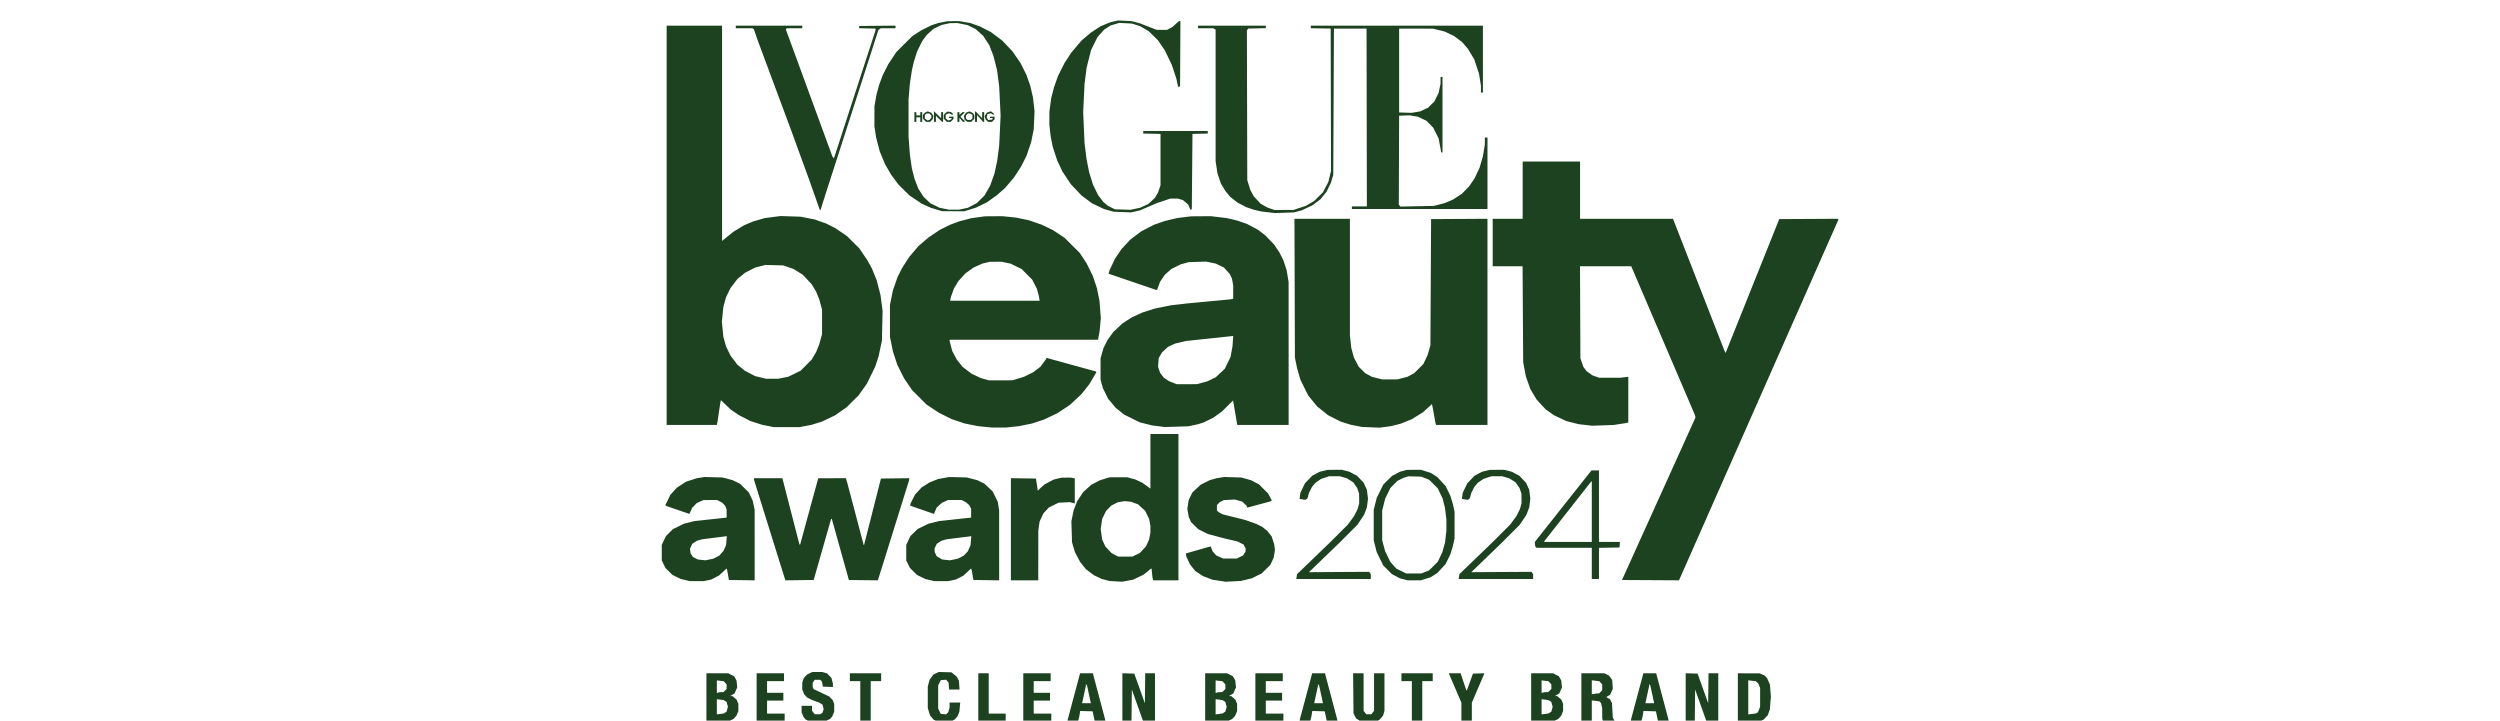 <svg xmlns="http://www.w3.org/2000/svg" fill="none" viewBox="0 0 170 49" height="49" width="170">
<path fill="#1C4220" d="M45.332 15.319V28.894H47.038H48.744L48.766 28.794L48.787 28.695L48.879 28.076L48.971 27.457L48.996 27.333L49.02 27.209L49.363 27.536L49.706 27.863L49.975 28.046L50.245 28.228L50.637 28.429L51.029 28.631L51.43 28.759L51.83 28.887L52.228 28.966L52.625 29.045L53.49 29.046L54.354 29.046L54.759 28.971L55.164 28.895L55.535 28.78L55.906 28.664L56.349 28.452L56.792 28.239L57.19 27.959L57.587 27.678L57.988 27.278L58.389 26.878L58.67 26.482L58.952 26.086L59.232 25.511L59.513 24.936L59.629 24.584L59.744 24.231L59.857 23.699L59.971 23.168L59.993 22.151L60.016 21.134L59.945 20.595L59.873 20.055L59.743 19.555L59.614 19.055L59.453 18.658L59.291 18.26L59.132 17.972L58.973 17.685L58.703 17.287L58.433 16.889L58.012 16.469L57.59 16.049L57.191 15.778L56.792 15.507L56.482 15.352L56.172 15.197L55.786 15.061L55.401 14.925L54.922 14.831L54.443 14.736L53.756 14.713L53.069 14.691L52.532 14.761L51.995 14.832L51.605 14.945L51.216 15.057L50.907 15.188L50.597 15.32L50.237 15.537L49.877 15.755L49.489 16.069L49.101 16.382V9.064V1.745H47.217H45.332V15.319ZM103.542 12.931V14.877H102.523H101.503V16.491V18.105H102.519H103.535L103.555 21.366L103.576 24.627L103.668 25.116L103.76 25.606L103.912 26.03L104.064 26.454L104.278 26.814L104.493 27.174L104.798 27.505L105.104 27.835L105.383 28.033L105.661 28.232L106.086 28.432L106.51 28.633L106.925 28.738L107.339 28.843L107.802 28.896L108.264 28.95L108.995 28.924L109.727 28.899L110.17 28.83L110.614 28.761L110.669 28.74L110.725 28.72V27.171V25.623L110.447 25.655L110.17 25.688H109.461H108.752L108.524 25.609L108.297 25.53L108.091 25.384L107.885 25.237L107.774 25.087L107.662 24.937L107.565 24.649L107.467 24.361L107.454 21.233L107.44 18.105H109.182H110.924L113.087 23.157L115.249 28.208L115.272 28.297L115.295 28.385L112.795 33.912L110.295 39.44L112.223 39.451L114.152 39.462L114.169 39.446L114.186 39.429L119.593 27.195L125 14.961V14.918V14.876L122.994 14.888L120.988 14.899L119.165 19.45L117.342 24.001L117.299 23.916L117.255 23.831L115.51 19.354L113.764 14.877H110.604H107.444V12.931V10.986H105.493H103.542V12.931ZM66.524 14.772L66.058 14.835L65.637 14.945L65.216 15.056L64.906 15.172L64.595 15.288L64.26 15.455L63.925 15.621L63.529 15.886L63.132 16.152L62.796 16.44L62.46 16.728L62.148 17.096L61.835 17.464L61.591 17.84L61.347 18.215L61.19 18.528L61.033 18.841L60.876 19.292L60.718 19.743L60.617 20.239L60.517 20.736L60.517 21.819L60.517 22.902L60.619 23.404L60.72 23.905L60.869 24.357L61.017 24.809L61.249 25.271L61.481 25.732L61.752 26.13L62.023 26.528L62.511 27.016L62.999 27.505L63.419 27.783L63.838 28.062L64.277 28.282L64.716 28.502L65.165 28.651L65.615 28.8L66.058 28.889L66.502 28.978L66.961 29.024L67.42 29.071H67.927H68.434L68.864 29.024L69.295 28.977L69.723 28.891L70.152 28.805L70.565 28.671L70.979 28.536L71.444 28.315L71.908 28.094L72.34 27.807L72.772 27.52L73.158 27.157L73.544 26.794L73.803 26.469L74.062 26.144L74.31 25.725L74.557 25.306L74.532 25.281L74.506 25.256L72.832 24.794L71.159 24.334L71.143 24.381L71.127 24.428L70.939 24.682L70.751 24.936L70.511 25.12L70.27 25.305L69.956 25.461L69.642 25.618L69.247 25.739L68.851 25.86L68.053 25.862L67.255 25.864L66.967 25.784L66.679 25.704L66.369 25.554L66.058 25.404L65.761 25.179L65.464 24.954L65.262 24.702L65.061 24.45L64.904 24.154L64.748 23.858L64.66 23.517L64.573 23.176V23.139V23.101H69.62H74.666L74.719 22.815L74.772 22.528L74.814 22.085L74.856 21.642L74.812 21.056L74.767 20.47L74.677 20.028L74.587 19.586L74.455 19.188L74.323 18.79L74.106 18.348L73.889 17.906L73.655 17.552L73.421 17.198L72.909 16.687L72.398 16.176L71.999 15.912L71.6 15.648L71.223 15.466L70.846 15.283L70.4 15.129L69.954 14.974L69.514 14.884L69.073 14.793L68.614 14.747L68.155 14.7L67.572 14.705L66.989 14.709L66.524 14.772ZM80.533 14.767L80.068 14.824L79.647 14.922L79.225 15.021L78.849 15.152L78.472 15.283L78.044 15.505L77.616 15.727L77.24 16.009L76.863 16.291L76.564 16.612L76.266 16.933L76.043 17.261L75.821 17.589L75.631 17.991L75.441 18.392L75.414 18.503L75.386 18.614L76.973 19.154L78.56 19.695L78.619 19.707L78.678 19.719L78.782 19.437L78.886 19.155L79.052 18.914L79.219 18.673L79.442 18.478L79.666 18.283L79.978 18.129L80.289 17.976L80.555 17.902L80.821 17.828L81.42 17.808L82.018 17.788L82.351 17.858L82.683 17.927L82.958 18.062L83.232 18.196L83.428 18.414L83.625 18.632L83.698 18.785L83.771 18.938L83.814 19.169L83.858 19.399V19.857V20.314L83.758 20.335L83.659 20.357L82.218 20.492L80.777 20.628L80.205 20.694L79.632 20.759L79.084 20.869L78.537 20.98L78.105 21.118L77.674 21.255L77.312 21.422L76.95 21.589L76.641 21.788L76.333 21.987L76.012 22.289L75.691 22.591L75.502 22.857L75.312 23.123L75.174 23.398L75.037 23.672L74.937 24.017L74.836 24.361L74.837 25.091L74.838 25.821L74.917 26.108L74.997 26.395L75.175 26.757L75.353 27.119L75.606 27.419L75.858 27.72L76.145 27.953L76.432 28.187L76.964 28.451L77.496 28.715L77.918 28.822L78.339 28.929L78.774 28.984L79.209 29.038L80.015 29.013L80.821 28.988L81.153 28.915L81.484 28.842L81.685 28.776L81.885 28.71L82.195 28.555L82.504 28.401L82.793 28.196L83.082 27.991L83.465 27.611L83.848 27.231L83.94 27.764L84.032 28.297L84.083 28.595L84.133 28.894H85.88H87.627L87.626 24.041L87.626 19.188L87.561 18.789L87.496 18.39L87.384 18.047L87.272 17.705L87.133 17.43L86.994 17.154L86.814 16.889L86.635 16.624L86.344 16.32L86.053 16.017L85.798 15.82L85.542 15.623L85.171 15.426L84.799 15.229L84.481 15.118L84.162 15.007L83.799 14.919L83.437 14.832L82.883 14.766L82.329 14.7L81.664 14.705L80.999 14.71L80.533 14.767ZM88.038 19.597L88.054 24.317L88.127 24.671L88.199 25.025L88.313 25.423L88.427 25.821L88.69 26.352L88.953 26.883L89.256 27.257L89.559 27.63L89.931 27.93L90.302 28.23L90.727 28.447L91.151 28.663L91.509 28.775L91.867 28.887L92.241 28.96L92.614 29.032L93.213 29.057L93.811 29.082L94.198 29.031L94.584 28.979L94.922 28.893L95.259 28.807L95.639 28.653L96.018 28.498L96.391 28.265L96.764 28.032L97.069 27.755L97.374 27.478L97.42 27.71L97.466 27.943L97.537 28.341L97.607 28.739L97.63 28.816L97.652 28.894H99.4H101.148V21.885V14.876L99.231 14.888L97.314 14.899L97.291 19.188L97.268 23.477L97.172 23.814L97.076 24.151L96.93 24.455L96.784 24.759L96.472 25.07L96.161 25.38L95.931 25.502L95.702 25.624L95.355 25.712L95.008 25.801L94.498 25.801L93.989 25.801L93.642 25.712L93.295 25.624L93.065 25.501L92.836 25.378L92.613 25.157L92.391 24.936L92.228 24.625L92.065 24.313L91.976 23.984L91.887 23.654L91.84 23.225L91.794 22.795V18.836V14.877H89.908H88.023L88.038 19.597ZM67.047 17.864L66.795 17.925L66.5 18.058L66.205 18.192L65.926 18.39L65.647 18.589L65.409 18.851L65.172 19.114L65.022 19.361L64.872 19.609L64.772 19.885L64.672 20.161L64.641 20.305L64.61 20.448H67.653H70.695L70.667 20.282L70.64 20.117L70.573 19.873L70.506 19.63L70.346 19.321L70.186 19.011L69.829 18.653L69.472 18.295L69.095 18.111L68.718 17.926L68.408 17.862L68.098 17.797L67.699 17.8L67.3 17.803L67.047 17.864ZM51.707 18.104L51.365 18.19L51.02 18.365L50.675 18.54L50.412 18.753L50.149 18.967L49.913 19.276L49.677 19.585L49.524 19.895L49.372 20.205L49.28 20.537L49.189 20.868L49.138 21.371L49.087 21.873L49.137 22.388L49.188 22.902L49.279 23.23L49.371 23.558L49.525 23.873L49.679 24.189L49.914 24.496L50.149 24.804L50.408 25.013L50.668 25.222L51.009 25.399L51.35 25.576L51.722 25.665L52.093 25.754L52.505 25.754L52.917 25.754L53.259 25.687L53.6 25.619L54.022 25.414L54.443 25.209L54.82 24.829L55.197 24.449L55.345 24.196L55.494 23.944L55.602 23.677L55.71 23.41L55.804 23.068L55.899 22.726V21.885V21.045L55.804 20.703L55.71 20.361L55.602 20.094L55.494 19.827L55.345 19.579L55.197 19.331L54.894 19.007L54.591 18.682L54.273 18.485L53.955 18.288L53.6 18.167L53.246 18.047L52.647 18.032L52.049 18.017L51.707 18.104ZM82.24 23.018L80.644 23.188L80.276 23.275L79.909 23.362L79.67 23.471L79.432 23.58L79.226 23.769L79.02 23.959L78.906 24.152L78.792 24.346L78.77 24.648L78.749 24.95L78.818 25.152L78.887 25.354L79.008 25.513L79.13 25.672L79.311 25.795L79.491 25.918L79.757 26.023L80.023 26.127L80.711 26.125L81.398 26.122L81.743 26.028L82.089 25.934L82.378 25.796L82.668 25.658L82.978 25.367L83.288 25.075L83.482 24.674L83.676 24.273L83.742 23.919L83.808 23.566L83.834 23.201L83.86 22.836L83.848 22.842L83.836 22.848L82.24 23.018Z" clip-rule="evenodd" fill-rule="evenodd"></path>
<path fill="#1C4220" d="M75.764 1.453L75.494 1.515L75.162 1.653L74.829 1.791L74.501 2.007L74.172 2.224L73.849 2.498L73.526 2.773L73.187 3.176L72.847 3.579L72.617 3.933L72.387 4.287L72.165 4.729L71.943 5.171L71.805 5.561L71.667 5.951L71.575 6.312L71.482 6.673L71.42 7.138L71.358 7.603L71.358 8.045L71.357 8.488L71.402 8.885L71.446 9.283L71.517 9.637L71.588 9.991L71.737 10.446L71.886 10.901L72.066 11.284L72.245 11.666L72.534 12.098L72.822 12.531L73.187 12.915L73.551 13.3L73.902 13.56L74.253 13.821L74.655 14.015L75.058 14.209L75.391 14.303L75.723 14.397L76.322 14.421L76.92 14.444L77.222 14.373L77.524 14.302L78.099 14.056L78.674 13.809L79.125 13.658L79.576 13.506H79.839H80.102L80.274 13.557L80.445 13.609L80.62 13.758L80.794 13.906L80.872 14.083L80.95 14.259L80.997 14.244L81.043 14.228L81.066 11.668L81.088 9.107L81.609 9.094L82.129 9.082V8.995V8.908H79.935H77.74V8.995V9.082L78.328 9.094L78.915 9.107V10.853V12.6L78.832 12.843L78.748 13.086L78.642 13.269L78.535 13.453L78.314 13.659L78.093 13.866L77.813 13.996L77.533 14.127L77.204 14.196L76.876 14.265L76.344 14.249L75.812 14.234L75.575 14.113L75.338 13.992L75.184 13.865L75.03 13.739L74.85 13.501L74.669 13.263L74.496 12.909L74.323 12.556L74.194 12.135L74.064 11.715L73.975 11.273L73.887 10.831L73.818 10.278L73.749 9.726L73.702 8.671L73.656 7.617L73.703 6.653L73.75 5.689L73.821 5.143L73.892 4.596L74.041 4.004L74.19 3.412L74.41 2.965L74.63 2.518L74.855 2.268L75.079 2.019L75.29 1.88L75.5 1.741L75.805 1.648L76.109 1.556L76.537 1.579L76.965 1.602L77.253 1.694L77.541 1.786L77.826 1.953L78.111 2.12L78.427 2.43L78.743 2.739L78.979 3.089L79.215 3.438L79.451 3.929L79.688 4.42L79.841 4.887L79.995 5.355L80.052 5.63L80.109 5.904L80.177 5.891L80.245 5.878L80.257 3.656L80.268 1.435H80.219H80.17L79.944 1.637L79.718 1.84L79.538 1.935L79.359 2.03L79.004 2.029L78.649 2.028L78.073 1.804L77.497 1.58L77.208 1.506L76.92 1.432L76.477 1.412L76.034 1.392L75.764 1.453ZM64.114 1.504L63.809 1.564L63.582 1.638L63.354 1.712L62.999 1.887L62.645 2.062L62.334 2.265L62.024 2.469L61.489 3.002L60.954 3.535L60.676 3.953L60.398 4.371L60.209 4.749L60.02 5.127L59.905 5.437L59.789 5.746L59.698 6.078L59.607 6.409L59.535 6.807L59.462 7.205L59.461 7.891L59.46 8.576L59.516 8.952L59.571 9.328L59.697 9.814L59.824 10.3L60.007 10.739L60.191 11.179L60.395 11.531L60.598 11.883L60.849 12.219L61.099 12.556L61.473 12.925L61.847 13.294L62.271 13.576L62.694 13.858L62.99 13.991L63.285 14.125L63.674 14.244L64.064 14.363L64.817 14.364L65.571 14.366L65.968 14.243L66.366 14.12L66.739 13.938L67.112 13.757L67.45 13.515L67.787 13.273L68.064 13.031L68.34 12.789L68.646 12.429L68.951 12.069L69.195 11.693L69.439 11.317L69.625 10.948L69.81 10.579L69.966 10.115L70.122 9.651L70.207 9.224L70.293 8.797L70.321 8.178L70.349 7.559L70.296 7.095L70.243 6.63L70.151 6.232L70.059 5.835L69.927 5.459L69.794 5.083L69.594 4.685L69.394 4.287L69.124 3.892L68.853 3.497L68.502 3.127L68.15 2.757L67.769 2.471L67.388 2.185L67.012 1.992L66.635 1.798L66.309 1.683L65.984 1.567L65.606 1.501L65.227 1.435L64.822 1.439L64.418 1.443L64.114 1.504ZM64.307 1.637L64.019 1.699L63.746 1.833L63.472 1.967L63.249 2.168L63.026 2.368L62.869 2.582L62.711 2.795L62.538 3.143L62.365 3.491L62.252 3.853L62.138 4.215L62.074 4.494L62.01 4.773L61.94 5.238L61.87 5.702L61.825 6.232L61.781 6.763L61.781 8.023L61.781 9.283L61.827 9.902L61.873 10.521L61.94 10.986L62.007 11.45L62.097 11.804L62.187 12.158L62.318 12.495L62.448 12.834L62.626 13.108L62.803 13.382L63.032 13.601L63.261 13.82L63.574 13.973L63.886 14.126L64.197 14.191L64.507 14.256H64.862H65.216L65.516 14.193L65.815 14.13L66.122 13.969L66.429 13.808L66.689 13.549L66.949 13.289L67.138 12.96L67.327 12.631L67.475 12.217L67.623 11.804L67.715 11.382L67.806 10.96L67.875 10.434L67.944 9.907L67.993 8.883L68.041 7.86L67.993 6.869L67.945 5.879L67.873 5.326L67.801 4.773L67.678 4.287L67.554 3.801L67.413 3.438L67.273 3.075L67.061 2.752L66.85 2.428L66.594 2.201L66.338 1.973L66.065 1.84L65.793 1.707L65.451 1.637L65.109 1.568L64.852 1.571L64.596 1.575L64.307 1.637ZM50.032 1.833V1.921L50.597 1.922L51.162 1.923L51.213 1.955L51.264 1.988L51.385 2.341L51.506 2.695L52.657 5.79L53.808 8.885L54.42 10.566L55.032 12.246L55.374 13.219L55.716 14.191L55.751 14.255L55.785 14.318L55.944 13.812L56.103 13.307L57.918 7.672L59.732 2.037L59.812 1.979L59.891 1.921H60.392H60.894V1.832V1.743L59.664 1.755L58.434 1.767L58.42 1.843L58.405 1.919L58.973 1.931L59.541 1.943L59.536 2.01L59.531 2.076L58.12 6.421L56.709 10.766L56.658 10.71L56.608 10.654L55.024 6.332L53.44 2.01L53.468 1.965L53.495 1.921H54.025H54.554V1.833V1.744H52.293H50.032V1.833ZM81.465 1.833V1.921H81.977H82.49L82.576 1.967L82.662 2.013L82.662 6.488L82.662 10.964L82.723 11.367L82.784 11.771L82.902 12.125L83.02 12.478L83.176 12.737L83.332 12.995L83.491 13.189L83.65 13.383L83.899 13.577L84.147 13.772L84.446 13.929L84.745 14.086L85 14.173L85.255 14.261L85.521 14.322L85.787 14.383L86.247 14.437L86.707 14.489L87.355 14.466L88.004 14.443L88.27 14.369L88.536 14.295L88.89 14.128L89.245 13.962L89.521 13.753L89.796 13.545L89.999 13.293L90.202 13.042L90.353 12.732L90.504 12.423L90.583 12.158L90.663 11.892L90.685 6.918L90.708 1.943H91.816H92.925L92.936 7.99L92.947 14.037H92.437H91.927V14.125V14.214H96.538H101.149V11.782V9.35H101.06H100.971L100.971 9.582L100.971 9.814L100.906 10.213L100.841 10.613L100.726 11.009L100.611 11.405L100.442 11.765L100.273 12.124L100.087 12.397L99.901 12.67L99.649 12.928L99.396 13.185L99.086 13.385L98.777 13.584L98.499 13.701L98.221 13.817L97.856 13.91L97.491 14.002L96.359 14.024L95.227 14.047L95.173 13.982L95.119 13.916L95.13 10.892L95.141 7.868L95.496 7.855L95.851 7.842L96.139 7.89L96.427 7.938L96.715 8.077L97.004 8.216L97.234 8.451L97.464 8.686L97.645 9.051L97.826 9.416L97.897 9.792L97.967 10.168L97.985 10.267L98.003 10.367H98.046H98.09V7.802V5.238H98.023H97.957L97.956 5.47L97.955 5.702L97.89 6.011L97.824 6.321L97.683 6.607L97.543 6.893L97.329 7.106L97.115 7.319L96.844 7.447L96.574 7.575L96.279 7.624L95.984 7.673L95.563 7.66L95.141 7.647V4.795V1.943L96.294 1.946L97.447 1.948L97.844 2.046L98.241 2.145L98.558 2.297L98.876 2.449L99.147 2.653L99.418 2.856L99.62 3.092L99.822 3.327L100.035 3.681L100.248 4.035L100.409 4.516L100.569 4.997L100.637 5.416L100.705 5.835L100.705 6.067L100.705 6.299H100.772H100.838V4.022V1.744H94.986H89.134V1.832V1.919L89.81 1.931L90.486 1.943L90.498 6.78L90.509 11.617L90.42 11.992L90.331 12.366L90.145 12.722L89.959 13.078L89.666 13.37L89.372 13.661L89.087 13.828L88.802 13.995L88.38 14.135L87.959 14.275L87.317 14.277L86.674 14.28L86.43 14.197L86.186 14.114L85.957 13.986L85.728 13.858L85.492 13.602L85.255 13.347L85.136 13.128L85.018 12.909L84.916 12.577L84.814 12.246L84.802 7.161L84.789 2.076L84.832 2.01L84.875 1.943L85.475 1.929L86.075 1.914V1.829V1.744H83.77H81.465V1.833ZM62.955 7.632L62.867 7.681L62.811 7.75L62.756 7.819V7.945V8.071L62.864 8.18L62.973 8.289H63.108H63.243L63.331 8.201L63.418 8.114L63.447 8.002L63.475 7.89L63.401 7.778L63.327 7.666L63.216 7.623L63.105 7.581L63.074 7.582L63.044 7.584L62.955 7.632ZM63.509 7.925V8.289H63.576H63.642V8.08V7.872L63.854 8.08L64.067 8.289H64.098H64.13V7.957V7.625H64.064H63.997V7.834V8.042L63.753 7.802L63.509 7.562V7.925ZM64.374 7.633L64.285 7.685L64.231 7.755L64.177 7.824L64.176 7.948L64.174 8.071L64.283 8.18L64.392 8.289H64.519H64.647L64.743 8.186L64.839 8.084V8.009V7.935H64.684H64.529V7.979V8.023H64.621H64.714L64.697 8.074L64.68 8.125L64.587 8.159L64.495 8.193L64.401 8.128L64.307 8.062V7.931V7.8L64.418 7.75L64.529 7.7L64.646 7.753L64.762 7.805L64.787 7.781L64.812 7.756L64.748 7.693L64.684 7.631L64.573 7.606L64.463 7.582L64.374 7.633ZM65.784 7.626L65.687 7.665L65.614 7.776L65.541 7.887L65.57 8.021L65.6 8.156L65.695 8.222L65.79 8.289H65.915H66.04L66.149 8.18L66.258 8.071L66.257 7.948L66.255 7.824L66.201 7.754L66.147 7.684L66.05 7.633L65.954 7.581L65.917 7.584L65.881 7.587L65.784 7.626ZM66.302 7.935V8.289H66.369H66.435L66.437 8.056L66.438 7.824L66.647 8.057L66.856 8.29L66.89 8.289L66.923 8.289V7.957V7.625H66.856H66.79L66.788 7.835L66.787 8.045L66.57 7.813L66.352 7.581H66.327H66.302V7.935ZM67.203 7.626L67.106 7.665L67.032 7.777L66.958 7.89L66.986 8.002L67.014 8.114L67.102 8.201L67.189 8.289H67.322H67.455L67.544 8.2L67.632 8.112V8.023V7.935H67.477H67.322V7.979V8.023H67.414H67.507L67.489 8.079L67.47 8.134L67.333 8.147L67.195 8.161L67.144 8.066L67.093 7.971L67.119 7.865L67.146 7.759L67.263 7.73L67.38 7.701L67.466 7.755L67.552 7.808L67.581 7.779L67.61 7.75L67.505 7.666L67.401 7.581L67.35 7.584L67.3 7.587L67.203 7.626ZM62.179 7.957V8.289H62.246H62.312V8.134V7.979H62.445H62.578V8.134V8.289H62.645H62.711V7.957V7.625H62.645H62.578V7.736V7.846H62.445H62.312V7.736V7.625H62.246H62.179V7.957ZM65.105 7.957V8.289H65.172H65.238L65.24 8.145L65.241 8.001L65.362 8.145L65.482 8.289L65.538 8.289L65.593 8.289V8.258V8.226L65.451 8.081L65.31 7.935L65.46 7.78L65.61 7.625H65.527H65.444L65.341 7.721L65.238 7.818V7.721V7.625H65.172H65.105V7.957ZM62.942 7.767L62.889 7.82V7.941V8.062L62.982 8.128L63.076 8.193L63.149 8.168L63.221 8.144L63.277 8.075L63.332 8.006V7.929V7.853L63.262 7.783L63.193 7.714H63.094H62.995L62.942 7.767ZM65.751 7.783L65.682 7.853V7.951V8.05L65.735 8.103L65.788 8.156H65.903H66.019L66.072 8.103L66.125 8.05V7.928V7.805L66.039 7.759L65.954 7.714H65.887H65.821L65.751 7.783ZM78.228 31.37V33.227L77.961 33.03L77.693 32.834L77.453 32.72L77.212 32.607L76.933 32.531L76.654 32.456L76.056 32.455L75.457 32.454L75.125 32.557L74.792 32.66L74.497 32.815L74.201 32.969L73.934 33.21L73.666 33.451L73.458 33.764L73.249 34.077L73.127 34.392L73.004 34.708L72.929 35.078L72.854 35.448L72.876 36.161L72.897 36.875L72.994 37.205L73.091 37.535L73.266 37.868L73.44 38.201L73.641 38.453L73.842 38.705L74.118 38.913L74.393 39.12L74.659 39.245L74.925 39.37L75.191 39.439L75.457 39.509L75.878 39.533L76.3 39.557L76.672 39.489L77.044 39.422L77.404 39.25L77.764 39.077L78.018 38.871L78.271 38.666H78.289H78.306L78.337 38.964L78.368 39.262L78.391 39.362L78.415 39.461H79.275H80.135V34.487V29.513H79.181H78.228V31.37ZM90.005 32.015L89.745 32.077L89.486 32.215L89.226 32.353L88.98 32.611L88.733 32.869L88.579 33.192L88.426 33.514L88.398 33.721L88.37 33.927L88.575 33.958L88.78 33.989L88.846 33.934L88.912 33.88L88.961 33.698L89.01 33.516L89.114 33.311L89.218 33.107L89.336 32.966L89.455 32.826L89.642 32.698L89.829 32.569L90.101 32.478L90.373 32.387H90.743H91.113L91.354 32.457L91.595 32.527L91.807 32.662L92.02 32.796L92.153 32.989L92.285 33.182L92.352 33.37L92.419 33.558L92.422 33.891L92.424 34.222L92.371 34.42L92.317 34.617L92.194 34.862L92.07 35.106L91.858 35.393L91.646 35.681L91.066 36.26L90.486 36.838L89.344 37.94L88.201 39.042L88.174 39.208L88.147 39.373H90.68H93.213V39.205V39.036L93.157 38.96L93.101 38.884L91.055 38.896L89.009 38.909L90.058 37.896L91.107 36.883L91.707 36.282L92.306 35.681L92.534 35.341L92.761 35L92.856 34.747L92.951 34.494L92.987 34.203L93.023 33.912L92.986 33.609L92.949 33.306L92.84 33.067L92.73 32.829L92.505 32.591L92.279 32.353L92.022 32.217L91.765 32.08L91.504 32.012L91.244 31.945L90.754 31.948L90.265 31.952L90.005 32.015ZM95.435 32.014L95.196 32.078L94.925 32.222L94.654 32.365L94.358 32.658L94.061 32.953L93.838 33.41L93.614 33.868L93.514 34.266L93.413 34.664V35.703V36.742L93.514 37.14L93.614 37.538L93.838 37.996L94.061 38.453L94.358 38.747L94.654 39.041L94.923 39.184L95.193 39.326L95.454 39.394L95.714 39.461H96.169H96.623L96.957 39.356L97.291 39.25L97.513 39.108L97.736 38.965L98.018 38.661L98.3 38.357L98.458 38.036L98.616 37.715L98.705 37.427L98.794 37.14L98.852 36.875L98.91 36.609V35.703V34.797L98.852 34.531L98.794 34.266L98.705 33.978L98.616 33.691L98.458 33.37L98.3 33.049L98.018 32.745L97.736 32.441L97.513 32.298L97.291 32.156L96.957 32.05L96.623 31.945L96.148 31.948L95.673 31.95L95.435 32.014ZM101.044 32.015L100.784 32.077L100.525 32.215L100.265 32.353L100.019 32.611L99.772 32.869L99.618 33.192L99.465 33.514L99.437 33.721L99.409 33.927L99.614 33.958L99.819 33.989L99.885 33.934L99.951 33.88L100 33.698L100.049 33.516L100.153 33.311L100.257 33.107L100.375 32.966L100.494 32.826L100.681 32.698L100.868 32.569L101.14 32.478L101.412 32.387H101.782H102.152L102.393 32.457L102.634 32.527L102.846 32.662L103.059 32.796L103.192 32.989L103.325 33.182L103.391 33.37L103.458 33.558L103.461 33.891L103.463 34.222L103.41 34.42L103.357 34.617L103.233 34.862L103.109 35.106L102.897 35.393L102.685 35.681L102.105 36.26L101.525 36.838L100.383 37.94L99.24 39.042L99.213 39.208L99.186 39.373H101.719H104.252V39.205V39.036L104.196 38.96L104.14 38.884L102.094 38.896L100.048 38.909L101.097 37.896L102.146 36.883L102.746 36.282L103.345 35.681L103.573 35.341L103.801 35L103.895 34.747L103.99 34.494L104.026 34.203L104.063 33.912L104.025 33.609L103.988 33.306L103.879 33.067L103.769 32.829L103.544 32.591L103.319 32.353L103.061 32.217L102.804 32.08L102.543 32.012L102.283 31.945L101.793 31.948L101.304 31.952L101.044 32.015ZM106.291 34.423L104.363 36.858L104.378 36.999L104.393 37.14L104.439 37.195L104.485 37.251H106.363H108.242V38.312V39.373H108.486H108.73V38.313V37.253L109.428 37.241L110.126 37.228L110.14 37.041L110.153 36.853H109.442H108.73V34.421V31.989L108.475 31.989L108.22 31.989L106.291 34.423ZM95.585 32.447L95.407 32.505L95.21 32.606L95.012 32.708L94.778 32.946L94.544 33.185L94.368 33.549L94.192 33.912L94.091 34.31L93.989 34.708L93.989 35.725L93.989 36.742L94.091 37.118L94.193 37.494L94.365 37.847L94.538 38.201L94.742 38.432L94.947 38.663L95.285 38.83L95.624 38.997H96.136H96.649L96.915 38.891L97.181 38.784L97.473 38.493L97.766 38.201L97.925 37.87L98.084 37.538L98.175 37.206L98.265 36.875L98.31 36.477L98.355 36.079L98.355 35.703L98.355 35.327L98.306 34.929L98.258 34.531L98.174 34.205L98.09 33.879L97.928 33.542L97.766 33.205L97.473 32.913L97.181 32.622L96.915 32.518L96.649 32.414L96.205 32.401L95.762 32.389L95.585 32.447ZM47.66 32.476L47.394 32.516L47.024 32.635L46.653 32.754L46.336 32.96L46.02 33.167L45.803 33.407L45.586 33.647L45.415 33.998L45.244 34.35L45.277 34.378L45.31 34.407L46.096 34.677L46.882 34.947L46.974 34.739L47.066 34.531L47.225 34.368L47.385 34.205L47.611 34.104L47.837 34.003L48.303 34.002L48.768 34.002L48.946 34.097L49.123 34.191L49.22 34.295L49.317 34.399L49.364 34.523L49.411 34.648V34.922V35.197L48.314 35.316L47.217 35.435L46.862 35.525L46.507 35.614L46.132 35.798L45.756 35.982L45.52 36.218L45.285 36.453L45.142 36.752L45 37.052V37.582V38.113L45.127 38.371L45.254 38.63L45.49 38.861L45.726 39.093L46.009 39.232L46.291 39.37L46.599 39.443L46.906 39.516L47.372 39.517L47.837 39.519L48.103 39.464L48.369 39.408L48.634 39.269L48.898 39.13L49.154 38.893L49.41 38.657L49.429 38.716L49.448 38.776L49.507 39.108L49.566 39.439L50.442 39.451L51.318 39.463L51.317 37.064L51.316 34.664L51.251 34.358L51.186 34.053L51.053 33.768L50.919 33.484L50.62 33.189L50.32 32.894L50.063 32.77L49.806 32.647L49.465 32.557L49.123 32.468L48.525 32.452L47.926 32.436L47.66 32.476ZM64.44 32.457L64.329 32.476L64.064 32.524L63.797 32.571L63.509 32.685L63.221 32.798L62.946 32.971L62.671 33.144L62.444 33.391L62.218 33.638L62.07 33.932L61.921 34.226L61.906 34.305L61.891 34.385L62.7 34.665L63.509 34.946L63.603 34.728L63.697 34.51L63.875 34.35L64.053 34.19L64.258 34.096L64.463 34.002L64.928 34.002L65.394 34.002L65.549 34.084L65.704 34.166L65.808 34.26L65.912 34.354L65.974 34.474L66.036 34.593V34.895V35.197L64.939 35.316L63.842 35.435L63.487 35.525L63.133 35.614L62.766 35.794L62.4 35.973L62.156 36.211L61.911 36.449L61.768 36.75L61.625 37.052V37.582V38.113L61.749 38.364L61.873 38.615L62.112 38.854L62.352 39.093L62.634 39.232L62.916 39.37L63.224 39.443L63.532 39.516L63.997 39.517L64.463 39.519L64.728 39.463L64.995 39.407L65.245 39.281L65.496 39.155L65.766 38.906L66.036 38.657L66.056 38.716L66.077 38.776L66.135 39.108L66.192 39.439L67.067 39.451L67.943 39.463L67.942 37.086L67.942 34.708L67.897 34.421L67.853 34.133L67.677 33.774L67.501 33.415L67.216 33.149L66.931 32.883L66.694 32.768L66.457 32.653L66.103 32.56L65.748 32.468L65.15 32.452L64.551 32.437L64.44 32.457ZM82.996 32.477L82.731 32.519L82.489 32.589L82.246 32.659L81.946 32.81L81.646 32.96L81.365 33.223L81.083 33.486L80.958 33.741L80.833 33.995L80.786 34.3L80.738 34.604L80.786 34.882L80.834 35.16L80.914 35.332L80.995 35.504L81.243 35.749L81.492 35.993L81.822 36.156L82.152 36.318L82.728 36.471L83.304 36.623L83.725 36.721L84.147 36.819L84.356 36.924L84.566 37.03L84.633 37.16L84.701 37.29L84.701 37.392L84.701 37.494L84.616 37.631L84.532 37.769L84.317 37.875L84.102 37.98L83.637 37.98L83.171 37.979L82.938 37.874L82.705 37.77L82.576 37.624L82.448 37.477L82.391 37.32L82.333 37.162L82.309 37.164L82.285 37.165L81.465 37.398L80.644 37.631L80.657 37.739L80.669 37.847L80.794 38.113L80.919 38.378L81.098 38.603L81.277 38.827L81.535 38.998L81.792 39.168L82.117 39.294L82.442 39.42L82.896 39.489L83.349 39.559L83.859 39.532L84.368 39.506L84.745 39.416L85.122 39.325L85.454 39.161L85.787 38.998L86.086 38.705L86.385 38.412L86.498 38.166L86.611 37.92L86.654 37.663L86.696 37.405L86.671 37.206L86.644 37.007L86.559 36.742L86.473 36.477L86.322 36.286L86.17 36.096L86.001 35.961L85.831 35.827L85.632 35.726L85.432 35.625L85.052 35.491L84.671 35.357L83.921 35.17L83.171 34.983L83.038 34.918L82.905 34.852L82.828 34.784L82.75 34.717V34.533V34.349L82.84 34.253L82.93 34.156L83.073 34.081L83.216 34.007L83.597 33.987L83.978 33.968L84.226 34.04L84.474 34.112L84.625 34.255L84.776 34.399L84.795 34.458L84.815 34.518L85.597 34.308L86.38 34.097L86.433 34.065L86.485 34.033L86.359 33.796L86.232 33.558L85.921 33.248L85.61 32.937L85.343 32.797L85.077 32.658L84.745 32.564L84.413 32.471L83.836 32.453L83.26 32.435L82.996 32.477ZM71.917 32.545L71.657 32.608L71.346 32.771L71.035 32.934L70.796 33.151L70.558 33.368L70.555 33.309L70.552 33.249L70.499 32.895L70.447 32.541L69.594 32.529L68.741 32.517V35.989V39.461H69.672H70.603L70.604 37.77L70.605 36.079L70.649 35.769L70.694 35.46L70.822 35.187L70.95 34.913L71.137 34.711L71.325 34.508L71.655 34.345L71.985 34.182L72.37 34.164L72.754 34.146L72.92 34.191L73.085 34.237V33.383V32.53L72.947 32.503L72.808 32.475L72.492 32.479L72.177 32.483L71.917 32.545ZM51.273 32.576V32.632L52.162 35.483L53.051 38.334L53.228 38.898L53.406 39.463L54.368 39.451L55.33 39.439L55.926 37.351L56.522 35.264L56.547 35.288L56.571 35.312L57.147 37.376L57.724 39.439L58.709 39.451L59.693 39.463L59.871 38.898L60.049 38.334L60.937 35.483L61.825 32.632V32.575V32.518L60.864 32.529L59.904 32.541L59.328 34.808L58.752 37.075L58.74 37.063L58.729 37.052L58.169 34.929L57.608 32.807L57.563 32.663L57.517 32.519L56.579 32.52L55.64 32.52L55.019 34.793L54.399 37.066L54.373 37.014L54.346 36.963L53.774 34.741L53.202 32.52L52.237 32.519L51.273 32.519V32.576ZM106.605 34.775L105.006 36.809V36.831V36.853H106.624H108.242V34.797V32.74H108.223H108.204L106.605 34.775ZM76.243 34.116L76.009 34.155L75.787 34.267L75.565 34.38L75.389 34.56L75.214 34.74L75.081 35.012L74.948 35.283L74.897 35.631L74.846 35.979L74.897 36.334L74.947 36.689L75.055 36.924L75.163 37.159L75.376 37.386L75.588 37.613L75.811 37.73L76.034 37.847H76.521H77.009L77.258 37.725L77.508 37.603L77.716 37.381L77.924 37.159L78.031 36.925L78.139 36.691L78.183 36.456L78.228 36.221V35.99V35.759L78.184 35.521L78.139 35.283L78.005 35.01L77.871 34.737L77.628 34.516L77.385 34.294L77.153 34.209L76.92 34.123L76.699 34.1L76.477 34.077L76.243 34.116ZM48.569 36.567L47.749 36.67L47.571 36.721L47.394 36.771L47.235 36.874L47.075 36.977L46.997 37.142L46.919 37.307L46.941 37.472L46.963 37.636L47.041 37.755L47.119 37.875L47.289 37.961L47.459 38.048L47.716 38.074L47.972 38.101L48.237 38.047L48.502 37.992L48.706 37.889L48.909 37.787L49.056 37.62L49.202 37.454L49.287 37.262L49.372 37.071L49.398 36.763L49.424 36.455L49.407 36.459L49.389 36.463L48.569 36.567ZM65.194 36.567L64.374 36.67L64.197 36.721L64.019 36.771L63.86 36.874L63.7 36.977L63.627 37.132L63.554 37.286V37.405V37.525L63.626 37.676L63.698 37.828L63.885 37.937L64.071 38.046L64.334 38.074L64.597 38.101L64.862 38.047L65.127 37.992L65.327 37.891L65.526 37.789L65.668 37.641L65.81 37.494L65.904 37.282L65.997 37.071L66.023 36.763L66.049 36.455L66.032 36.46L66.014 36.465L65.194 36.567ZM55.064 45.78L54.886 45.862L54.77 45.989L54.655 46.116L54.604 46.266L54.554 46.417V46.655V46.893L54.623 47.056L54.691 47.22L54.789 47.325L54.886 47.429L55.051 47.513L55.215 47.597L55.472 47.692L55.729 47.788L55.828 47.852L55.927 47.916L55.969 48.068L56.011 48.22L55.965 48.352L55.919 48.483L55.838 48.527L55.757 48.57H55.58H55.403L55.311 48.453L55.219 48.337V48.166V47.995H54.864H54.51V48.218V48.44L54.578 48.603L54.646 48.766L54.722 48.851L54.798 48.936L54.975 49.017L55.152 49.099L55.574 49.099L55.995 49.1L56.216 48.996L56.438 48.892L56.514 48.807L56.59 48.722L56.658 48.559L56.726 48.396V48.132V47.868L56.679 47.744L56.632 47.619L56.513 47.492L56.394 47.365L55.858 47.111L55.321 46.856L55.292 46.781L55.263 46.706V46.564V46.423L55.332 46.325L55.401 46.227H55.593H55.784L55.842 46.295L55.899 46.364L55.925 46.527L55.952 46.691L56.295 46.704L56.638 46.717V46.602V46.487L56.589 46.292L56.539 46.098L56.389 45.943L56.238 45.788L56.072 45.742L55.906 45.696L55.574 45.697L55.241 45.698L55.064 45.78ZM63.656 45.78L63.47 45.866L63.339 46.047L63.208 46.228L63.148 46.459L63.088 46.691L63.089 47.42L63.09 48.15L63.167 48.401L63.244 48.653L63.364 48.794L63.483 48.936L63.663 49.017L63.842 49.099L64.209 49.1L64.577 49.101L64.741 49.017L64.906 48.932L65.004 48.828L65.101 48.724L65.169 48.561L65.237 48.399L65.266 48.087L65.295 47.774H64.934H64.573L64.573 47.94L64.573 48.106L64.527 48.27L64.481 48.434L64.411 48.505L64.341 48.575L64.158 48.561L63.975 48.548L63.886 48.371L63.797 48.194V47.398V46.602L63.886 46.425L63.975 46.249L64.154 46.236L64.334 46.222L64.417 46.314L64.5 46.405L64.52 46.647L64.54 46.89H64.895H65.25L65.228 46.584L65.206 46.278L65.123 46.135L65.039 45.993L64.869 45.855L64.698 45.718L64.27 45.706L63.842 45.694L63.656 45.78ZM48.037 47.42V49.056L48.779 49.056L49.522 49.054L49.699 48.973L49.877 48.891L49.974 48.785L50.072 48.679L50.141 48.516L50.209 48.352V48.106V47.86L50.149 47.715L50.088 47.571L49.946 47.452L49.803 47.332L49.729 47.332L49.655 47.332L49.802 47.242L49.949 47.153L50.04 46.947L50.131 46.742L50.107 46.505L50.082 46.267L50.001 46.125L49.919 45.983L49.722 45.884L49.525 45.784H48.781H48.037V47.42ZM51.451 47.42V49.056H52.404H53.357V48.791V48.526H52.758H52.16V48.084V47.642H52.714H53.268V47.376V47.111H52.714H52.16V46.713V46.315H52.736H53.313V46.05V45.784H52.382H51.451V47.42ZM57.79 46.05V46.315H58.145H58.5V47.686V49.056H58.854H59.209V47.686V46.315H59.564H59.918V46.05V45.784H58.854H57.79V46.05ZM66.524 47.42V49.056H67.455H68.386V48.791V48.526H67.81H67.233V47.155V45.784H66.879H66.524V47.42ZM69.583 47.42V49.056H70.536H71.489V48.791V48.526H70.891H70.292V48.084V47.642H70.847H71.401V47.376V47.111H70.847H70.292V46.713V46.315H70.869H71.445V46.05V45.784H70.514H69.583V47.42ZM73.4 45.95L73.356 46.116L72.977 47.535L72.598 48.954V49.005V49.056H72.951H73.304L73.348 48.891L73.392 48.725L73.422 48.535L73.452 48.346L73.876 48.358L74.3 48.371L74.369 48.703L74.438 49.034L74.809 49.047L75.18 49.06L75.15 48.937L75.12 48.813L74.723 47.321L74.327 45.83V45.807V45.784H73.885H73.444L73.4 45.95ZM76.322 47.419V49.056H76.631H76.941L76.953 47.971L76.965 46.885L77.347 47.959L77.728 49.034L78.133 49.047L78.538 49.06V47.422V45.784H78.207H77.875L77.863 46.803L77.851 47.821L77.491 46.813L77.131 45.806L76.727 45.794L76.322 45.781V47.419ZM81.952 47.42V49.056L82.695 49.056L83.437 49.054L83.615 48.973L83.792 48.891L83.89 48.785L83.987 48.679L84.056 48.516L84.124 48.352V48.106V47.86L84.064 47.715L84.004 47.571L83.861 47.452L83.719 47.332L83.644 47.332L83.57 47.332L83.717 47.242L83.865 47.153L83.956 46.947L84.047 46.742L84.022 46.505L83.998 46.267L83.916 46.125L83.834 45.983L83.638 45.884L83.441 45.784H82.696H81.952V47.42ZM85.366 47.42V49.056H86.319H87.272V48.791V48.526H86.674H86.075V48.084V47.642H86.629H87.183V47.376V47.111H86.629H86.075V46.713V46.315H86.651H87.228V46.05V45.784H86.297H85.366V47.42ZM89.183 45.95L89.139 46.116L88.76 47.535L88.38 48.954V49.005V49.056H88.734H89.087L89.131 48.891L89.175 48.725L89.205 48.535L89.235 48.346L89.659 48.358L90.083 48.371L90.152 48.703L90.22 49.034L90.591 49.047L90.963 49.06L90.932 48.937L90.902 48.813L90.506 47.321L90.11 45.83V45.807V45.784H89.668H89.226L89.183 45.95ZM92.025 47.144L92.038 48.504L92.123 48.673L92.207 48.843L92.385 48.961L92.563 49.078L92.981 49.094L93.399 49.109L93.592 49.036L93.785 48.962L93.918 48.812L94.05 48.661L94.097 48.494L94.143 48.327L94.144 47.056L94.144 45.784H93.789H93.435V47.061V48.337L93.343 48.453L93.251 48.57H93.08H92.909L92.817 48.453L92.725 48.337V47.061V45.784H92.369H92.012L92.025 47.144ZM95.297 46.05V46.315H95.651H96.006V47.686V49.056H96.361H96.715V47.686V46.315H97.07H97.425V46.05V45.784H96.361H95.297V46.05ZM98.533 45.803V45.821L98.954 46.801L99.375 47.782V48.419V49.056H99.73H100.085V48.419V47.782L100.506 46.801L100.927 45.821V45.801V45.781L100.544 45.794L100.161 45.806L99.956 46.37L99.752 46.934L99.729 46.934L99.705 46.934L99.515 46.359L99.325 45.784H98.929H98.533V45.803ZM104.119 47.42V49.056L104.862 49.056L105.604 49.054L105.782 48.973L105.959 48.891L106.056 48.785L106.154 48.679L106.223 48.516L106.291 48.352V48.106V47.86L106.231 47.715L106.17 47.571L106.028 47.452L105.886 47.332L105.811 47.332L105.737 47.332L105.884 47.242L106.031 47.153L106.122 46.947L106.214 46.742L106.189 46.505L106.164 46.267L106.083 46.125L106.001 45.983L105.804 45.884L105.608 45.784H104.863H104.119V47.42ZM107.533 47.42V49.056H107.887H108.242V48.343V47.629L108.497 47.659L108.752 47.689L108.811 47.748L108.869 47.806L108.909 47.978L108.949 48.15L108.951 48.504L108.953 48.858L108.979 48.957L109.006 49.056H109.4H109.794V49.033V49.009L109.732 48.911L109.671 48.813L109.643 48.312L109.614 47.81L109.546 47.678L109.477 47.545L109.351 47.473L109.225 47.401L109.357 47.321L109.489 47.241L109.58 47.036L109.672 46.831L109.65 46.529L109.628 46.228L109.514 46.079L109.4 45.929L109.246 45.857L109.093 45.784H108.313H107.533V47.42ZM111.704 45.95L111.66 46.116L111.281 47.535L110.902 48.954V49.005V49.056H111.255H111.608L111.652 48.891L111.696 48.725L111.726 48.535L111.756 48.346L112.18 48.358L112.604 48.371L112.673 48.703L112.742 49.034L113.113 49.047L113.484 49.06L113.454 48.937L113.424 48.813L113.028 47.321L112.631 45.83V45.807V45.784H112.189H111.748L111.704 45.95ZM114.626 47.419V49.056H114.936H115.245L115.257 47.971L115.269 46.885L115.651 47.959L116.033 49.034L116.438 49.047L116.843 49.06V47.422V45.784H116.511H116.179L116.168 46.803L116.156 47.821L115.796 46.813L115.436 45.806L115.031 45.794L114.626 45.781V47.419ZM118.173 47.42V49.056H118.906H119.639L119.781 48.995L119.924 48.934L120.066 48.785L120.208 48.636L120.28 48.437L120.351 48.238L120.385 47.809L120.419 47.38L120.388 46.966L120.357 46.553L120.261 46.336L120.164 46.119L120.089 46.034L120.013 45.949L119.835 45.868L119.658 45.786L118.915 45.785L118.173 45.784V47.42ZM48.746 46.694V47.121L48.846 47.094L48.946 47.068L49.07 47.067L49.194 47.067L49.302 46.958L49.411 46.85V46.695V46.541L49.312 46.432L49.212 46.323L48.979 46.295L48.746 46.268V46.694ZM82.662 46.694V47.121L82.761 47.094L82.861 47.068L82.985 47.067L83.109 47.067L83.218 46.958L83.326 46.85V46.695V46.541L83.227 46.432L83.127 46.323L82.894 46.295L82.662 46.268V46.694ZM104.828 46.694V47.121L104.928 47.094L105.028 47.068L105.152 47.067L105.276 47.067L105.385 46.958L105.493 46.85V46.695V46.541L105.394 46.432L105.294 46.323L105.061 46.295L104.828 46.268V46.694ZM108.242 46.736V47.211L108.408 47.184L108.575 47.156L108.654 47.156L108.734 47.155L108.843 47.047L108.951 46.938V46.739V46.541L108.852 46.43L108.752 46.32L108.497 46.29L108.242 46.261V46.736ZM118.882 47.42V48.58L119.137 48.549L119.392 48.517L119.464 48.478L119.536 48.44L119.612 48.252L119.687 48.064L119.688 47.419L119.689 46.775L119.624 46.623L119.559 46.47L119.476 46.396L119.392 46.323L119.137 46.292L118.882 46.261V47.42ZM73.838 46.583L73.836 46.647L73.71 47.233L73.583 47.818H73.881H74.178L74.047 47.21L73.917 46.602L73.878 46.56L73.839 46.518L73.838 46.583ZM89.621 46.583L89.619 46.647L89.493 47.233L89.366 47.818H89.664H89.961L89.83 47.21L89.699 46.602L89.661 46.56L89.622 46.518L89.621 46.583ZM112.142 46.583L112.141 46.647L112.014 47.233L111.888 47.818H112.185H112.483L112.352 47.21L112.221 46.602L112.182 46.56L112.143 46.518L112.142 46.583ZM48.746 48.062V48.578L48.979 48.548L49.212 48.517L49.309 48.456L49.407 48.394L49.452 48.229L49.498 48.064L49.453 47.897L49.408 47.73L49.31 47.668L49.212 47.606L48.979 47.575L48.746 47.545V48.062ZM82.662 48.062V48.578L82.894 48.548L83.127 48.517L83.225 48.456L83.322 48.394L83.368 48.229L83.413 48.064L83.368 47.897L83.323 47.73L83.225 47.668L83.127 47.606L82.894 47.575L82.662 47.545V48.062ZM104.828 48.062V48.578L105.061 48.548L105.294 48.517L105.391 48.456L105.489 48.394L105.535 48.229L105.58 48.064L105.535 47.897L105.49 47.73L105.392 47.668L105.294 47.606L105.061 47.575L104.828 47.545V48.062Z" clip-rule="evenodd" fill-rule="evenodd"></path>
</svg>
